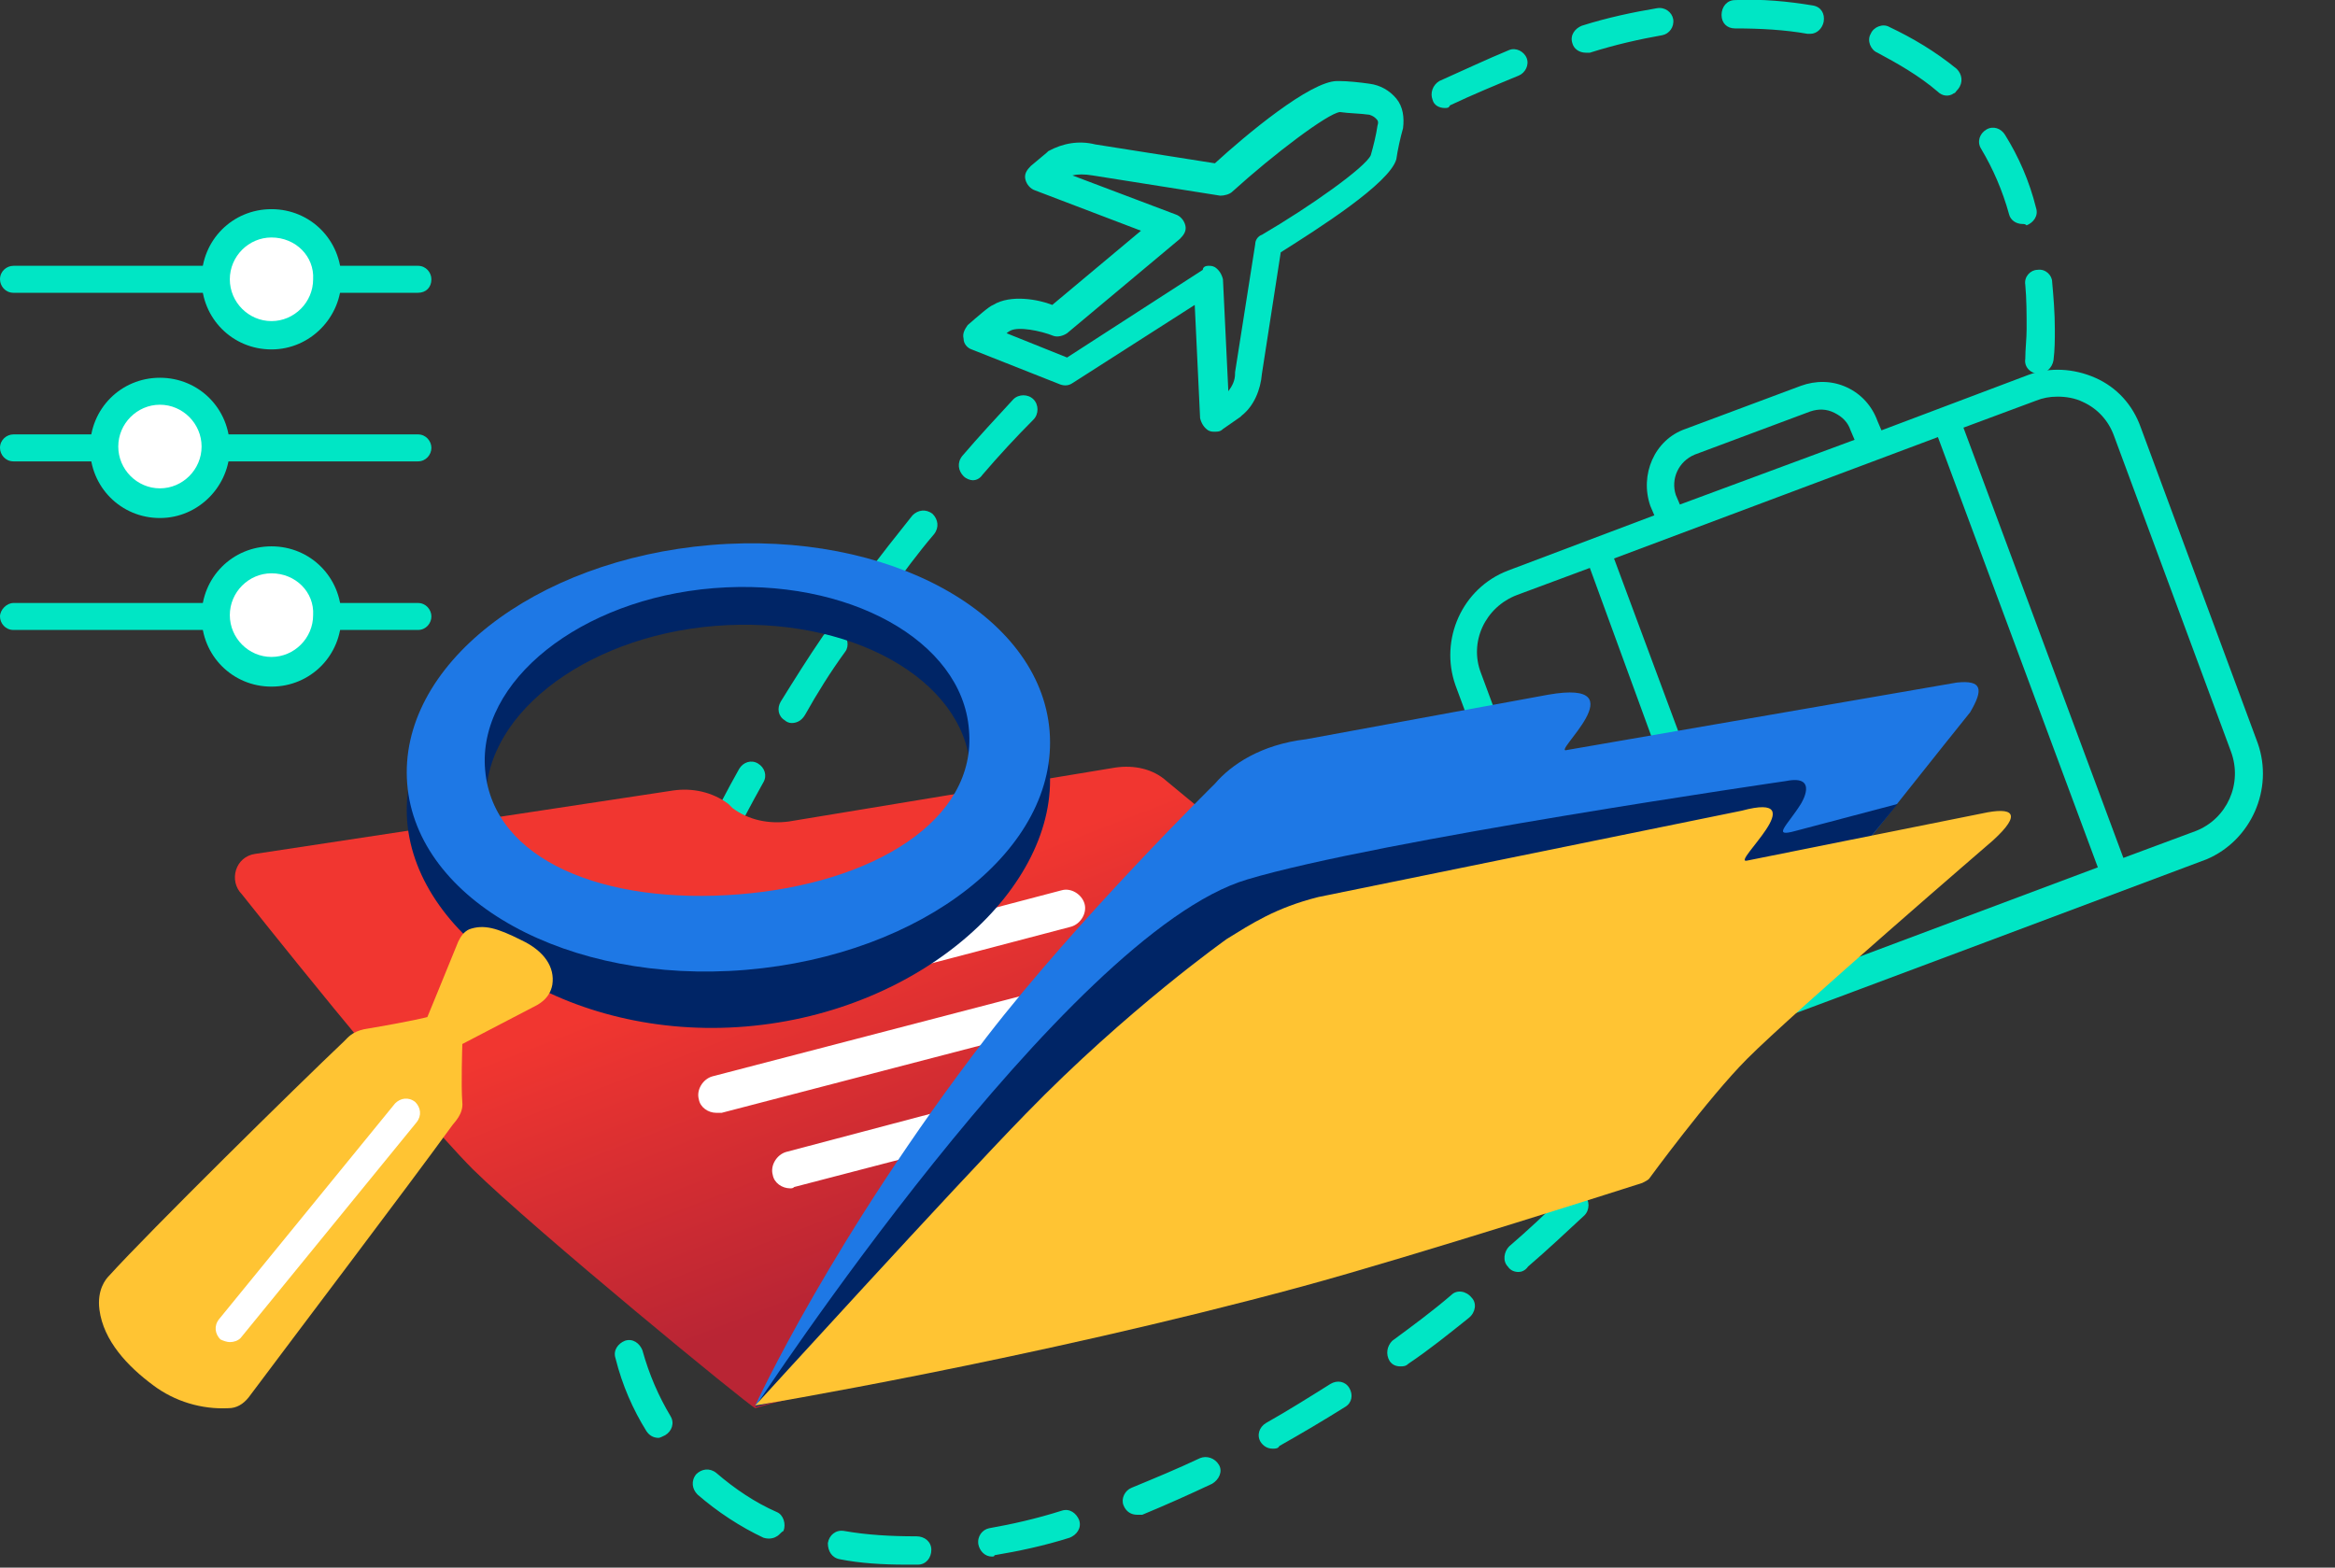 <svg width="280" height="188" viewBox="0 0 280 188" fill="none" xmlns="http://www.w3.org/2000/svg">
<rect x="0" y="0" width="280" height="188" fill="#333333" stroke="none"/>
<g clip-path="url(#clip0_31842_88283)">
<path d="M108.618 187.646C105.879 187.646 103.139 187.484 100.722 186.999C99.755 186.837 99.271 186.029 99.271 185.058C99.432 184.088 100.238 183.441 101.205 183.602C103.945 184.088 106.845 184.249 109.907 184.249C110.874 184.249 111.68 184.896 111.68 185.867C111.68 186.837 111.036 187.646 110.069 187.646C109.585 187.646 109.102 187.646 108.618 187.646ZM118.932 186.676C118.126 186.676 117.482 186.029 117.321 185.22C117.159 184.249 117.804 183.441 118.61 183.279C121.349 182.794 124.25 182.147 127.312 181.176C128.279 180.852 129.085 181.5 129.407 182.308C129.729 183.279 129.085 184.088 128.279 184.411C125.217 185.382 122.155 186.029 119.254 186.514C119.254 186.676 119.093 186.676 118.932 186.676ZM136.337 181.661C135.692 181.661 135.047 181.338 134.725 180.529C134.403 179.72 134.886 178.75 135.692 178.426C138.432 177.294 141.171 176.162 143.911 174.868C144.717 174.544 145.684 174.868 146.167 175.676C146.651 176.485 146.167 177.456 145.361 177.941C142.622 179.235 139.721 180.529 136.981 181.661C136.82 181.661 136.659 181.661 136.337 181.661ZM152.613 173.735C151.969 173.735 151.485 173.412 151.163 172.927C150.679 172.118 151.002 171.147 151.808 170.662C154.386 169.206 156.964 167.589 159.543 165.971C160.349 165.486 161.316 165.648 161.799 166.456C162.283 167.265 162.121 168.236 161.316 168.721C158.737 170.339 155.998 171.956 153.419 173.412C153.258 173.735 152.936 173.735 152.613 173.735ZM78.966 172.441C78.321 172.441 77.838 172.118 77.515 171.633C75.904 169.045 74.615 166.133 73.809 162.898C73.487 161.927 74.131 161.119 74.937 160.795C75.904 160.472 76.71 161.119 77.032 161.927C77.838 164.839 78.966 167.427 80.416 169.853C80.9 170.662 80.577 171.633 79.772 172.118C79.449 172.28 79.127 172.441 78.966 172.441ZM93.147 184.249C92.664 184.573 92.019 184.573 91.536 184.411C88.796 183.117 86.057 181.338 83.639 179.235C82.995 178.588 82.834 177.617 83.478 176.809C84.123 176.162 85.09 176 85.895 176.647C88.152 178.588 90.569 180.205 93.147 181.338C93.953 181.661 94.275 182.794 93.953 183.602C93.631 183.764 93.47 184.088 93.147 184.249ZM167.923 163.868C167.439 163.868 166.956 163.707 166.634 163.221C166.15 162.413 166.311 161.442 166.956 160.795C169.373 159.016 171.791 157.237 174.047 155.295C174.691 154.648 175.819 154.81 176.464 155.619C177.109 156.266 176.948 157.398 176.142 158.045C173.724 159.986 171.307 161.927 168.89 163.545C168.568 163.868 168.245 163.868 167.923 163.868ZM182.104 152.546C181.621 152.546 181.138 152.384 180.815 151.899C180.171 151.252 180.332 150.119 180.976 149.472C183.233 147.531 185.489 145.429 187.584 143.326C188.228 142.679 189.356 142.679 190.001 143.326C190.646 143.973 190.646 145.105 190.001 145.752C187.745 147.855 185.489 149.958 183.233 151.899C182.91 152.384 182.427 152.546 182.104 152.546ZM86.057 102.726C85.734 102.726 85.573 102.726 85.251 102.564C84.445 102.079 84.123 101.108 84.445 100.299C85.734 97.55 87.185 94.8 88.635 92.212C89.118 91.403 90.085 91.079 90.891 91.565C91.697 92.05 92.019 93.02 91.536 93.829C90.085 96.417 88.635 99.167 87.346 101.755C87.346 102.402 86.701 102.726 86.057 102.726ZM94.92 86.712C94.598 86.712 94.275 86.55 94.114 86.389C93.308 85.903 93.147 84.933 93.631 84.124C95.242 81.536 96.854 78.948 98.627 76.36C99.11 75.551 100.238 75.389 100.883 75.875C101.689 76.36 101.85 77.492 101.366 78.139C99.594 80.566 97.982 83.154 96.532 85.742C96.048 86.55 95.403 86.712 94.92 86.712ZM105.073 71.831C104.75 71.831 104.428 71.669 104.106 71.507C103.3 71.022 103.139 69.89 103.784 69.081C105.556 66.655 107.49 64.228 109.424 61.802C110.069 61.155 111.036 60.993 111.841 61.64C112.486 62.287 112.647 63.258 112.002 64.067C110.069 66.331 108.296 68.757 106.523 71.184C106.201 71.507 105.556 71.831 105.073 71.831ZM116.676 57.597C116.354 57.597 115.87 57.435 115.548 57.111C114.903 56.464 114.742 55.494 115.387 54.685C117.321 52.42 119.416 50.156 121.511 47.891C122.155 47.244 123.283 47.244 123.928 47.891C124.572 48.538 124.572 49.671 123.928 50.318C121.833 52.42 119.738 54.685 117.804 56.95C117.482 57.435 116.998 57.597 116.676 57.597ZM244.471 44.818C244.31 44.818 244.31 44.818 244.471 44.818C243.504 44.818 242.698 44.009 242.86 43.039C242.86 41.907 243.021 40.612 243.021 39.48C243.021 37.701 243.021 35.922 242.86 34.142C242.698 33.172 243.504 32.363 244.31 32.363C245.277 32.201 246.083 33.01 246.083 33.819C246.244 35.598 246.405 37.539 246.405 39.48C246.405 40.774 246.405 41.907 246.244 43.2C246.083 44.171 245.277 44.818 244.471 44.818ZM242.537 26.863C241.732 26.863 241.087 26.378 240.926 25.731C240.12 22.82 238.992 20.232 237.542 17.805C237.058 16.997 237.38 16.026 238.186 15.541C238.992 15.056 239.959 15.379 240.442 16.188C242.054 18.776 243.343 21.687 244.149 24.922C244.471 25.893 243.827 26.702 243.021 27.025C242.86 26.863 242.698 26.863 242.537 26.863ZM234.318 11.173C233.674 11.659 232.868 11.497 232.385 11.012C230.128 9.071 227.55 7.615 225.133 6.321C224.327 5.997 223.843 4.865 224.327 4.056C224.649 3.247 225.777 2.762 226.583 3.247C229.323 4.542 232.062 6.159 234.641 8.262C235.285 8.909 235.447 9.879 234.802 10.688C234.48 11.012 234.48 11.173 234.318 11.173ZM173.241 12.953C172.596 12.953 171.952 12.629 171.791 11.982C171.468 11.173 171.791 10.203 172.596 9.718C175.497 8.424 178.237 7.13 180.976 5.997C181.782 5.674 182.749 6.159 183.071 6.968C183.394 7.777 182.91 8.747 182.104 9.071C179.365 10.203 176.625 11.335 173.886 12.629C173.724 12.953 173.563 12.953 173.241 12.953ZM190.162 6.321C189.356 6.321 188.712 5.836 188.551 5.189C188.228 4.218 188.873 3.409 189.679 3.086C192.741 2.115 195.803 1.468 198.703 0.983C199.67 0.821 200.476 1.468 200.637 2.277C200.798 3.247 200.154 4.056 199.348 4.218C196.608 4.703 193.708 5.35 190.646 6.321C190.485 6.321 190.323 6.321 190.162 6.321ZM217.075 4.056C216.914 4.056 216.914 4.056 216.753 4.056C214.013 3.571 211.112 3.409 208.05 3.409C207.083 3.409 206.439 2.762 206.439 1.792C206.439 0.821 207.083 0.012 208.05 0.012C211.273 -0.149 214.496 0.174 217.397 0.659C218.364 0.821 218.848 1.63 218.686 2.6C218.525 3.409 217.881 4.056 217.075 4.056Z" fill="#00E6C5"/>
<path d="M145.683 51.773C145.361 51.773 145.2 51.773 144.877 51.612C144.394 51.288 144.072 50.803 143.91 50.156L143.266 36.569L128.601 45.95C128.117 46.274 127.634 46.274 127.15 46.112L116.514 41.906C116.031 41.745 115.547 41.259 115.547 40.612C115.386 39.965 115.708 39.48 116.031 38.995C117.159 38.024 118.609 36.73 119.093 36.569C121.188 35.275 124.572 35.922 126.183 36.569L136.82 27.672L124.088 22.82C123.605 22.658 123.122 22.172 122.96 21.526C122.799 20.878 123.122 20.393 123.605 19.908L125.539 18.29L125.7 18.129C127.473 17.158 129.407 16.835 131.34 17.32L145.683 19.584C149.39 16.188 157.125 9.718 160.348 9.718C160.348 9.718 160.348 9.718 160.509 9.718C161.637 9.718 163.088 9.879 164.216 10.041C165.505 10.203 166.633 10.85 167.439 11.82C168.245 12.791 168.406 14.085 168.245 15.379C167.922 16.511 167.6 17.967 167.439 19.099C166.633 22.011 157.931 27.51 153.58 30.26L151.323 44.818C151.162 46.759 150.357 48.7 148.906 49.832L148.745 49.994L146.65 51.45C146.328 51.773 146.005 51.773 145.683 51.773ZM144.877 31.878C145.2 31.878 145.361 31.878 145.683 32.039C146.167 32.363 146.489 32.848 146.65 33.495L147.295 46.921C147.778 46.274 148.1 45.627 148.1 44.818V44.656L150.518 29.29C150.518 28.804 150.84 28.319 151.323 28.157C157.125 24.761 163.732 20.07 164.377 18.614C164.699 17.482 165.022 16.188 165.183 15.055C165.344 14.57 165.183 14.408 165.022 14.247C164.86 14.085 164.699 13.923 164.216 13.761C163.088 13.6 161.798 13.6 160.67 13.438C159.22 13.6 152.774 18.452 147.778 22.981C147.456 23.305 146.811 23.466 146.328 23.466L131.018 21.04C130.051 20.878 129.245 20.878 128.601 21.04L141.01 25.731C141.493 25.893 141.977 26.378 142.138 27.025C142.299 27.672 141.977 28.157 141.493 28.643L127.956 39.965C127.473 40.289 126.828 40.451 126.345 40.289C124.733 39.642 122.155 39.157 121.188 39.642C121.188 39.642 120.865 39.804 120.704 39.965L127.956 42.877L144.233 32.363C144.233 32.039 144.555 31.878 144.877 31.878Z" fill="#00E6C5"/>
<path d="M50.119 35.113H1.612C0.645 35.113 0 34.304 0 33.495C0 32.525 0.806 31.878 1.612 31.878H50.119C51.086 31.878 51.73 32.686 51.73 33.495C51.73 34.466 51.086 35.113 50.119 35.113Z" fill="#00E6C5"/>
<path d="M32.553 40.127C36.26 40.127 39.322 37.054 39.322 33.334C39.322 29.613 36.26 26.54 32.553 26.54C28.847 26.54 25.785 29.613 25.785 33.334C25.785 37.054 28.847 40.127 32.553 40.127Z" fill="white"/>
<path d="M32.553 41.906C27.88 41.906 24.173 38.186 24.173 33.495C24.173 28.804 27.88 25.084 32.553 25.084C37.227 25.084 40.933 28.804 40.933 33.495C40.933 38.024 37.227 41.906 32.553 41.906ZM32.553 28.481C29.814 28.481 27.558 30.745 27.558 33.495C27.558 36.245 29.814 38.509 32.553 38.509C35.293 38.509 37.549 36.245 37.549 33.495C37.71 30.745 35.454 28.481 32.553 28.481Z" fill="#00E6C5"/>
<path d="M50.119 55.332H1.612C0.645 55.332 0 54.523 0 53.714C0 52.744 0.806 52.097 1.612 52.097H50.119C51.086 52.097 51.73 52.906 51.73 53.714C51.73 54.523 51.086 55.332 50.119 55.332Z" fill="#00E6C5"/>
<path d="M19.178 60.346C22.884 60.346 25.946 57.273 25.946 53.553C25.946 49.832 22.884 46.759 19.178 46.759C15.471 46.759 12.409 49.832 12.409 53.553C12.409 57.435 15.471 60.346 19.178 60.346Z" fill="white"/>
<path d="M19.177 62.126C14.504 62.126 10.797 58.405 10.797 53.715C10.797 49.024 14.504 45.303 19.177 45.303C23.851 45.303 27.557 49.024 27.557 53.715C27.557 58.244 23.851 62.126 19.177 62.126ZM19.177 48.538C16.438 48.538 14.182 50.803 14.182 53.553C14.182 56.303 16.438 58.567 19.177 58.567C21.917 58.567 24.173 56.303 24.173 53.553C24.173 50.803 21.917 48.538 19.177 48.538Z" fill="#00E6C5"/>
<path d="M50.119 75.551H1.612C0.645 75.551 0 74.742 0 73.934C0 73.125 0.806 72.316 1.612 72.316H50.119C51.086 72.316 51.73 73.125 51.73 73.934C51.73 74.742 51.086 75.551 50.119 75.551Z" fill="#00E6C5"/>
<path d="M32.553 80.565C36.26 80.565 39.322 77.492 39.322 73.772C39.322 70.052 36.26 66.978 32.553 66.978C28.847 66.978 25.785 70.052 25.785 73.772C25.785 77.492 28.847 80.565 32.553 80.565Z" fill="white"/>
<path d="M32.553 82.345C27.88 82.345 24.173 78.624 24.173 73.933C24.173 69.243 27.88 65.522 32.553 65.522C37.227 65.522 40.933 69.243 40.933 73.933C40.933 78.624 37.227 82.345 32.553 82.345ZM32.553 68.757C29.814 68.757 27.558 71.022 27.558 73.772C27.558 76.521 29.814 78.786 32.553 78.786C35.293 78.786 37.549 76.521 37.549 73.772C37.71 71.022 35.454 68.757 32.553 68.757Z" fill="#00E6C5"/>
<path d="M270.739 89.138L256.718 51.288C255.751 48.538 253.817 46.435 251.239 45.303C248.661 44.171 245.76 44.009 243.181 44.98L225.615 51.611L225.132 50.479C224.487 48.7 223.198 47.244 221.425 46.435C219.653 45.627 217.719 45.627 215.946 46.274L202.087 51.45C198.38 52.744 196.608 56.949 197.897 60.67L198.38 61.802L180.815 68.434C175.335 70.537 172.596 76.683 174.53 82.183L188.55 120.033C190.162 124.4 194.19 126.989 198.542 126.989C199.831 126.989 200.959 126.827 202.248 126.342L211.434 122.945C211.595 122.945 264.615 103.049 264.615 103.049C269.933 100.785 272.672 94.638 270.739 89.138ZM212.723 118.577L193.546 66.978L232.384 52.42L251.561 104.02L212.723 118.577ZM200.959 59.376C200.314 57.435 201.281 55.332 203.215 54.523L217.074 49.347C218.041 49.023 219.008 49.023 219.975 49.509C220.942 49.994 221.587 50.641 221.909 51.611L222.392 52.744L201.442 60.508L200.959 59.376ZM200.959 122.945C197.252 124.4 193.062 122.459 191.612 118.577L177.592 80.727C176.141 77.007 178.075 72.801 181.943 71.345L190.645 68.11L209.5 119.71L200.959 122.945ZM263.326 99.652L254.623 102.887L235.446 51.288L244.148 48.053C244.954 47.73 245.76 47.568 246.727 47.568C247.694 47.568 248.822 47.73 249.789 48.215C251.561 49.023 252.851 50.479 253.495 52.259L267.516 90.109C268.966 93.991 267.032 98.197 263.326 99.652Z" fill="#00E6C5"/>
<path d="M56.726 140.252C48.991 132.488 29.008 107.255 29.008 107.255C27.396 105.637 28.202 102.725 30.619 102.402L80.738 94.8C82.995 94.476 85.412 94.961 87.346 96.417L87.829 96.902C89.763 98.358 92.18 98.843 94.598 98.52L133.758 92.05C136.014 91.726 138.27 92.212 139.882 93.667L191.612 136.37C194.191 138.473 193.224 142.679 190.001 143.487L92.825 168.236C92.18 168.397 90.569 168.883 90.569 168.883C89.763 168.559 64.139 147.531 56.726 140.252Z" fill="url(#paint0_linear_31842_88283)"/>
<path d="M97.015 119.224C96.048 119.224 95.081 118.577 94.92 117.607C94.598 116.475 95.404 115.181 96.532 114.857L127.312 106.769C128.44 106.446 129.73 107.255 130.052 108.387C130.374 109.519 129.568 110.813 128.44 111.137L97.66 119.224C97.338 119.224 97.176 119.224 97.015 119.224Z" fill="white"/>
<path d="M85.895 133.459C84.928 133.459 83.961 132.812 83.8 131.841C83.478 130.709 84.284 129.415 85.412 129.091L136.336 115.827C137.464 115.504 138.754 116.313 139.076 117.445C139.398 118.577 138.593 119.871 137.464 120.195L86.54 133.459C86.217 133.459 86.056 133.459 85.895 133.459Z" fill="white"/>
<path d="M94.758 142.517C93.791 142.517 92.825 141.87 92.663 140.899C92.341 139.767 93.147 138.473 94.275 138.15L145.039 124.724C146.167 124.4 147.456 125.209 147.778 126.342C148.1 127.474 147.295 128.768 146.167 129.091L95.242 142.355C95.081 142.517 94.92 142.517 94.758 142.517Z" fill="white"/>
<path d="M90.569 168.559C90.569 168.559 99.755 148.502 118.287 124.401C129.407 110.005 145.684 93.991 145.684 93.991C147.617 91.726 151.163 89.3 156.642 88.653L185.65 83.315C196.769 81.374 185.811 90.594 187.906 89.947L234.641 81.859C237.703 81.536 237.864 82.668 236.252 85.418C236.252 85.418 216.753 109.681 210.79 117.93C207.083 123.268 197.898 140.091 197.898 140.091C197.736 140.414 197.414 140.576 197.092 140.738L90.569 168.559Z" fill="#1E78E5"/>
<path d="M215.302 99.652C212.401 100.461 214.335 99.005 215.947 96.417C215.947 96.417 218.203 92.859 214.174 93.667C214.174 93.667 165.183 100.784 149.551 105.475C127.795 111.945 90.569 168.721 90.569 168.721L197.092 141.546C197.575 141.385 197.898 141.223 198.059 140.899L209.823 118.092L227.55 96.417L215.302 99.652Z" fill="#002566"/>
<path d="M90.569 168.559C90.569 168.559 114.742 142.032 122.961 133.62C135.209 121.004 147.134 112.593 147.134 112.593C150.035 110.813 152.935 108.872 158.092 107.578L208.856 97.226C217.881 94.8 207.406 103.696 209.501 103.211L237.703 97.549C241.409 96.741 242.537 97.549 238.992 100.785C238.992 100.785 215.141 121.327 209.501 126.989C204.827 131.679 197.736 141.385 197.736 141.385C197.575 141.546 197.253 141.708 196.931 141.87C196.931 141.87 169.696 150.605 155.997 154.325C123.767 163.06 90.569 168.559 90.569 168.559Z" fill="#FFC433"/>
<path d="M125.862 92.212C124.734 78.139 106.523 68.11 85.251 69.89C63.979 71.669 47.702 84.448 48.83 98.52C49.958 112.593 68.169 124.886 89.441 123.107C110.713 121.327 126.99 106.284 125.862 92.212ZM88.958 113.887C72.842 115.181 59.144 107.578 58.338 96.903C57.371 86.227 69.78 76.36 85.734 75.066C101.85 73.772 115.548 81.374 116.354 92.05C117.16 102.726 104.912 112.593 88.958 113.887Z" fill="#002566"/>
<path d="M125.862 87.683C124.734 73.61 106.523 63.581 85.251 65.361C63.979 67.14 47.702 79.918 48.83 93.991C49.958 108.064 68.169 118.092 89.441 116.313C110.713 114.534 126.99 101.755 125.862 87.683ZM88.635 107.255C72.52 108.549 59.144 103.211 58.177 92.373C57.21 81.698 69.619 71.831 85.573 70.537C101.689 69.243 115.387 76.845 116.193 87.521C117.16 98.358 104.751 105.961 88.635 107.255Z" fill="#1E78E5"/>
<path d="M62.527 112.754C59.627 111.299 58.015 110.813 56.242 111.46C55.598 111.784 55.275 112.269 54.953 112.916C53.18 117.284 51.247 121.974 51.247 121.974C51.247 121.974 49.474 122.46 43.672 123.43C42.222 123.754 41.739 124.401 41.255 124.886C35.615 130.224 17.888 147.693 13.053 153.031C12.731 153.354 11.603 154.648 11.925 157.075C12.408 160.795 15.309 163.868 18.371 166.133C20.95 168.074 24.173 169.044 27.396 168.883C28.363 168.883 29.169 168.397 29.813 167.589C35.131 160.472 48.99 142.193 54.147 135.076C54.47 134.591 55.598 133.621 55.437 132.165C55.275 130.224 55.437 125.371 55.437 125.371V125.209L63.817 120.842C64.461 120.519 65.912 119.872 66.234 118.092C66.556 115.989 65.267 114.048 62.527 112.754Z" fill="#FFC433"/>
<path d="M27.558 160.957C27.235 160.957 26.752 160.795 26.429 160.633C25.785 159.986 25.624 159.016 26.268 158.207L47.38 132.327C48.024 131.68 48.991 131.518 49.797 132.165C50.441 132.812 50.603 133.782 49.958 134.591L28.847 160.472C28.524 160.795 28.041 160.957 27.558 160.957Z" fill="white"/>
</g>
<defs>
<linearGradient id="paint0_linear_31842_88283" x1="102.621" y1="101.411" x2="121.336" y2="149.778" gradientUnits="userSpaceOnUse">
<stop offset="0.145" stop-color="#F13630"/>
<stop offset="0.946" stop-color="#B92534"/>
</linearGradient>
<clipPath id="clip0_31842_88283">
<rect width="280" height="188" fill="white"/>
</clipPath>
</defs>
</svg>
